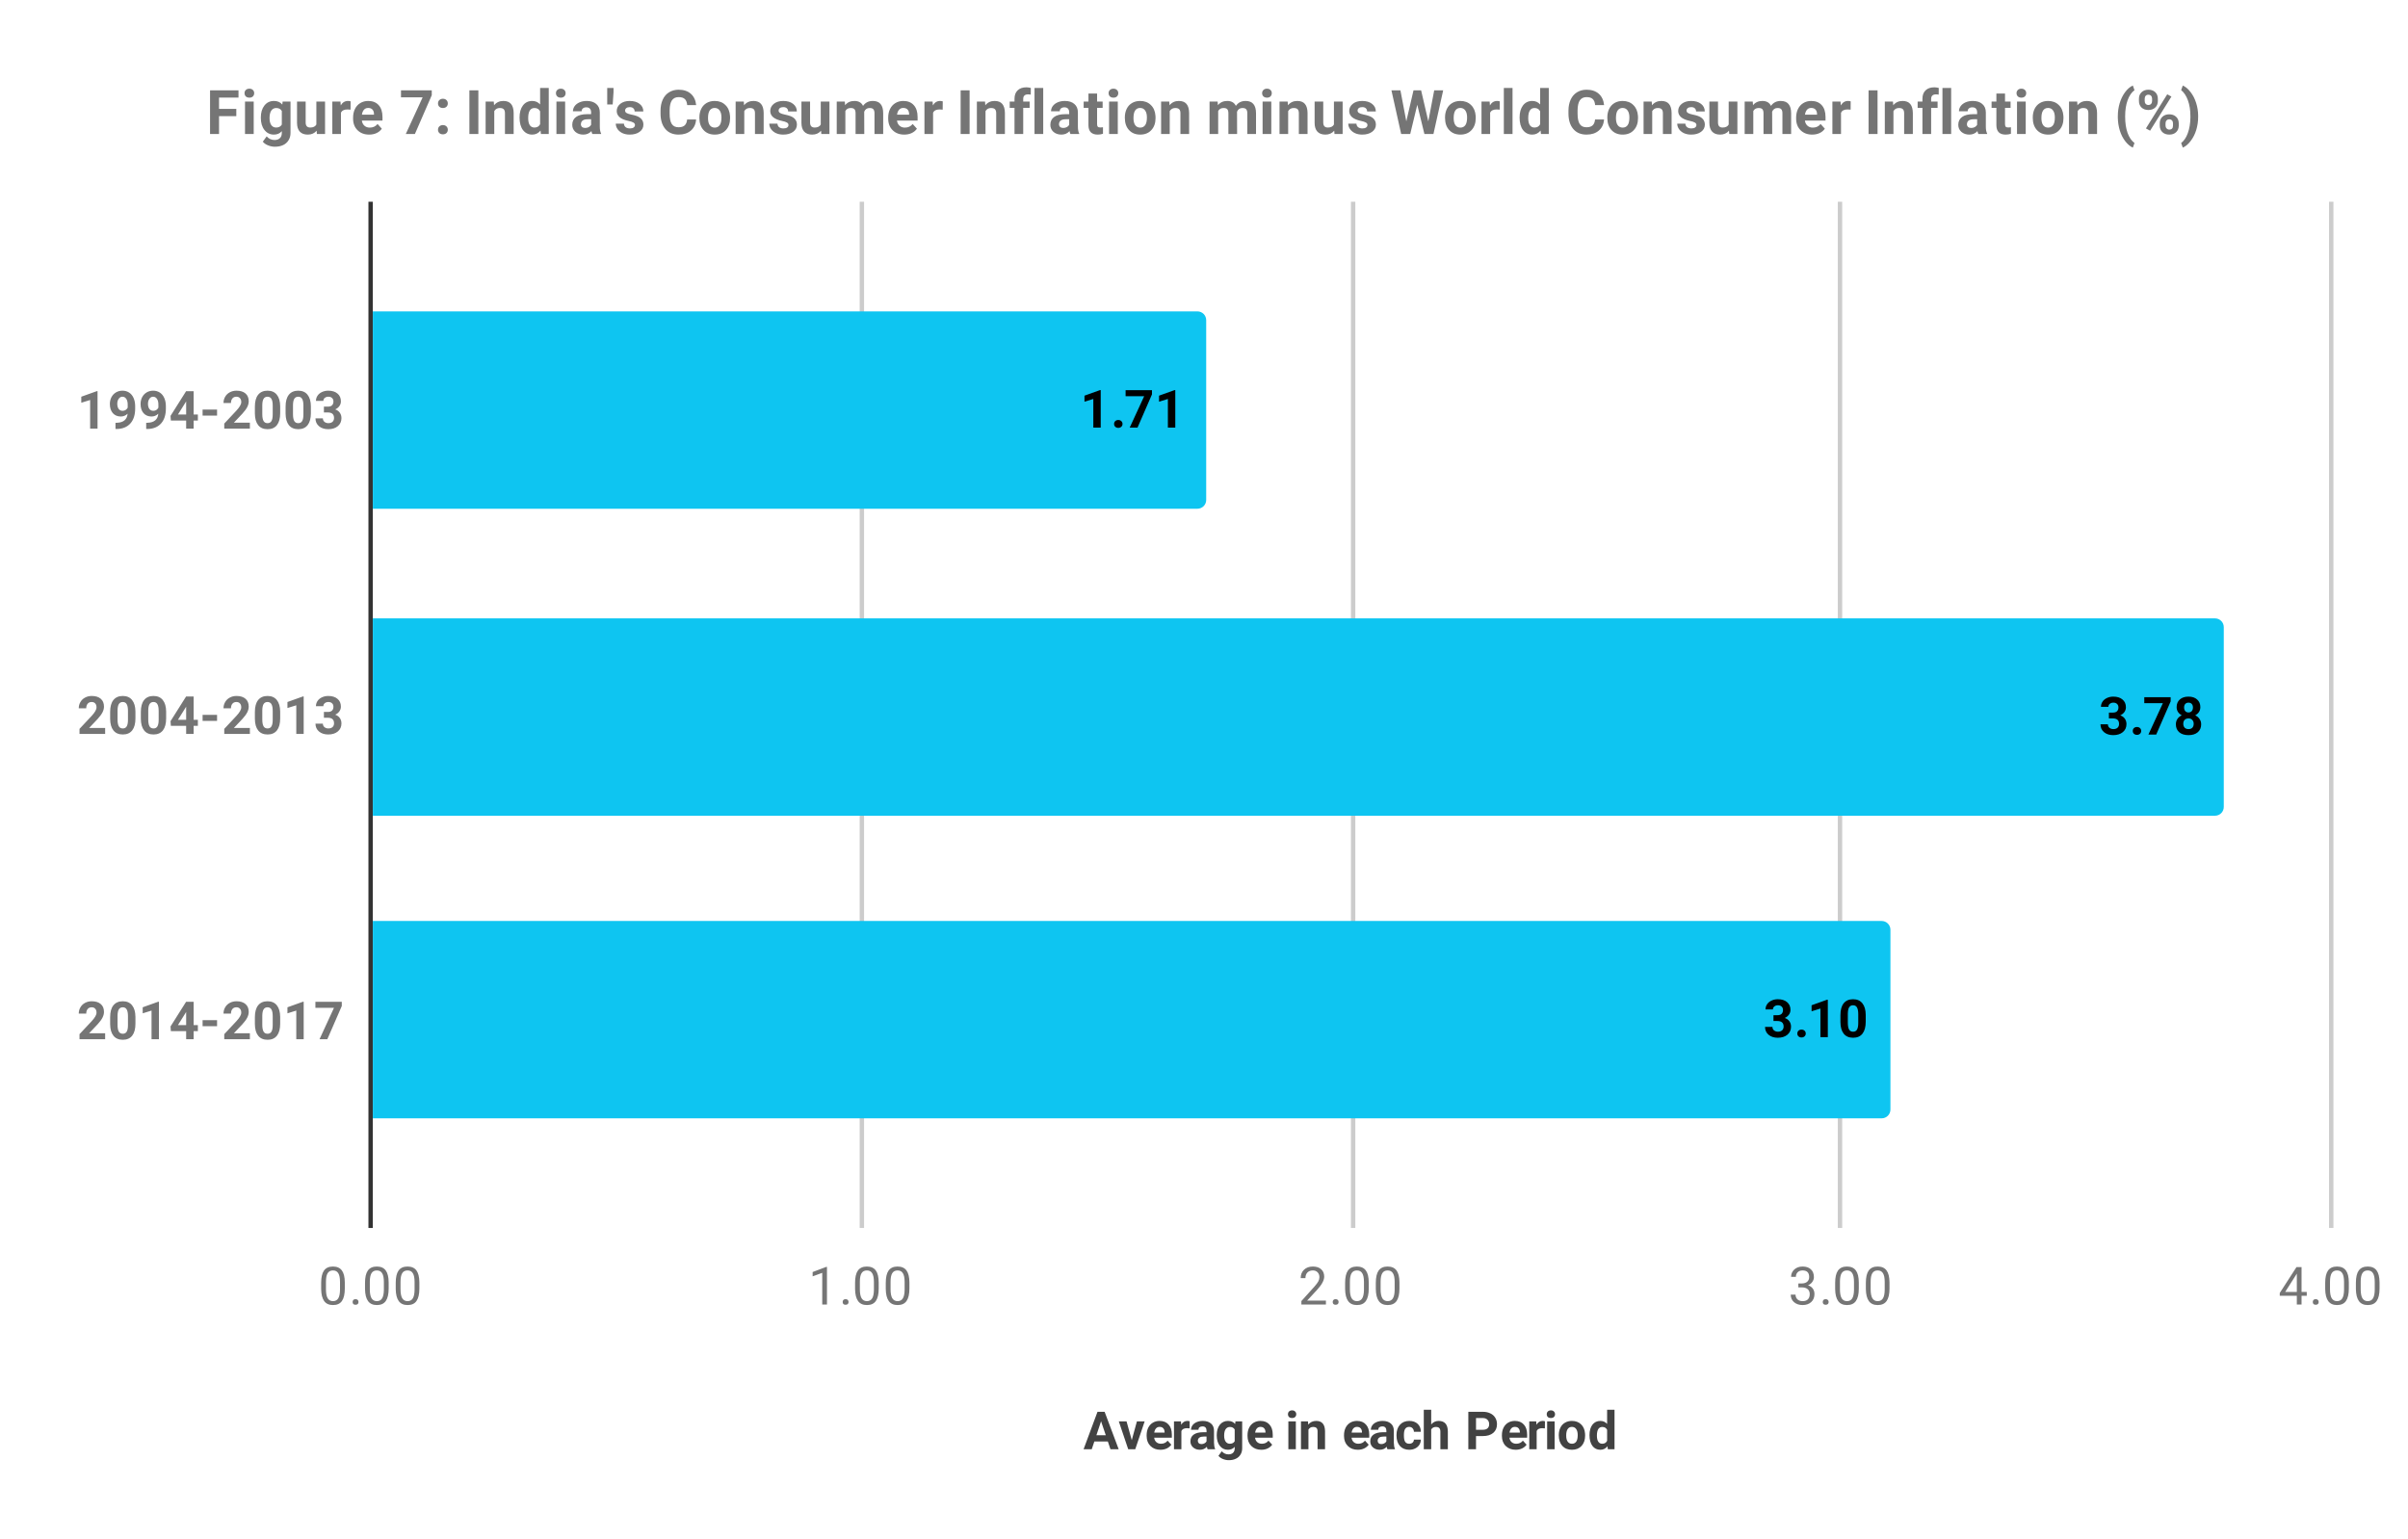 <svg version="1.1" viewBox="0.0 0.0 549.0 351.0" fill="none" stroke="none" stroke-linecap="square" stroke-miterlimit="10" width="549" height="351" xmlns:xlink="http://www.w3.org/1999/xlink" xmlns="http://www.w3.org/2000/svg"><path fill="#ffffff" d="M0 0L549.0 0L549.0 351.0L0 351.0L0 0Z" fill-rule="nonzero"/><path fill="#ffffff" d="M0 0L549.0 0L549.0 351.0L0 351.0L0 0Z" fill-rule="nonzero"/><path stroke="#333333" stroke-width="1.0" stroke-linecap="butt" d="M84.5 46.5L84.5 279.5" fill-rule="nonzero"/><path stroke="#cccccc" stroke-width="1.0" stroke-linecap="butt" d="M196.5 46.5L196.5 279.5" fill-rule="nonzero"/><path stroke="#cccccc" stroke-width="1.0" stroke-linecap="butt" d="M308.5 46.5L308.5 279.5" fill-rule="nonzero"/><path stroke="#cccccc" stroke-width="1.0" stroke-linecap="butt" d="M419.5 46.5L419.5 279.5" fill-rule="nonzero"/><path stroke="#cccccc" stroke-width="1.0" stroke-linecap="butt" d="M531.5 46.5L531.5 279.5" fill-rule="nonzero"/><clipPath id="id_0"><path d="M84.55 46.25L531.45 46.25L531.45 279.45L84.55 279.45L84.55 46.25Z" clip-rule="nonzero"/></clipPath><path stroke="#000000" stroke-width="0.0" stroke-linecap="butt" stroke-opacity="0.0" clip-path="url(#id_0)" d="M85.0 116.0L85.0 71.0L273.0 71.0C274.105 71.0 275.0 71.895 275.0 73.0L275.0 114.0C275.0 115.105 274.105 116.0 273.0 116.0Z" fill-rule="nonzero"/><path fill="#0ec5f1" clip-path="url(#id_0)" d="M85.0 116.0L85.0 71.0L273.0 71.0C274.105 71.0 275.0 71.895 275.0 73.0L275.0 114.0C275.0 115.105 274.105 116.0 273.0 116.0Z" fill-rule="nonzero"/><path stroke="#000000" stroke-width="0.0" stroke-linecap="butt" stroke-opacity="0.0" clip-path="url(#id_0)" d="M85.0 186.0L85.0 141.0L505.0 141.0C506.105 141.0 507.0 141.895 507.0 143.0L507.0 184.0C507.0 185.105 506.105 186.0 505.0 186.0Z" fill-rule="nonzero"/><path fill="#0ec5f1" clip-path="url(#id_0)" d="M85.0 186.0L85.0 141.0L505.0 141.0C506.105 141.0 507.0 141.895 507.0 143.0L507.0 184.0C507.0 185.105 506.105 186.0 505.0 186.0Z" fill-rule="nonzero"/><path stroke="#000000" stroke-width="0.0" stroke-linecap="butt" stroke-opacity="0.0" clip-path="url(#id_0)" d="M85.0 255.0L85.0 210.0L429.0 210.0C430.105 210.0 431.0 210.895 431.0 212.0L431.0 253.0C431.0 254.105 430.105 255.0 429.0 255.0Z" fill-rule="nonzero"/><path fill="#0ec5f1" clip-path="url(#id_0)" d="M85.0 255.0L85.0 210.0L429.0 210.0C430.105 210.0 431.0 210.895 431.0 212.0L431.0 253.0C431.0 254.105 430.105 255.0 429.0 255.0Z" fill-rule="nonzero"/><path stroke="#0ec5f1" stroke-width="3.0" stroke-linejoin="round" stroke-linecap="round" d="M250.954 97.5L249.266 97.5L249.266 90.969L247.251 91.594L247.251 90.219L250.782 88.953L250.954 88.953L250.954 97.5ZM254.001 96.672Q254.001 96.266 254.266 96.016Q254.548 95.766 254.954 95.766Q255.376 95.766 255.641 96.016Q255.923 96.266 255.923 96.672Q255.923 97.062 255.641 97.312Q255.376 97.562 254.954 97.562Q254.548 97.562 254.266 97.312Q254.001 97.062 254.001 96.672ZM262.641 89.922L259.344 97.5L257.563 97.5L260.86 90.344L256.626 90.344L256.626 88.969L262.641 88.969L262.641 89.922ZM267.954 97.5L266.266 97.5L266.266 90.969L264.251 91.594L264.251 90.219L267.782 88.953L267.954 88.953L267.954 97.5Z" fill-rule="nonzero"/><path fill="#000000" d="M250.954 97.5L249.266 97.5L249.266 90.969L247.251 91.594L247.251 90.219L250.782 88.953L250.954 88.953L250.954 97.5ZM254.001 96.672Q254.001 96.266 254.266 96.016Q254.548 95.766 254.954 95.766Q255.376 95.766 255.641 96.016Q255.923 96.266 255.923 96.672Q255.923 97.062 255.641 97.312Q255.376 97.562 254.954 97.562Q254.548 97.562 254.266 97.312Q254.001 97.062 254.001 96.672ZM262.641 89.922L259.344 97.5L257.563 97.5L260.86 90.344L256.626 90.344L256.626 88.969L262.641 88.969L262.641 89.922ZM267.954 97.5L266.266 97.5L266.266 90.969L264.251 91.594L264.251 90.219L267.782 88.953L267.954 88.953L267.954 97.5Z" fill-rule="nonzero"/><path stroke="#0ec5f1" stroke-width="3.0" stroke-linejoin="round" stroke-linecap="round" d="M480.812 162.484L481.719 162.484Q482.359 162.484 482.672 162.172Q482.984 161.844 482.984 161.312Q482.984 160.797 482.672 160.516Q482.375 160.219 481.828 160.219Q481.344 160.219 481.015 160.484Q480.687 160.75 480.687 161.172L479 161.172Q479 160.516 479.359 159.984Q479.719 159.453 480.359 159.156Q481.015 158.844 481.797 158.844Q483.14 158.844 483.906 159.5Q484.687 160.141 484.687 161.281Q484.687 161.875 484.328 162.375Q483.969 162.859 483.39 163.109Q484.109 163.375 484.453 163.891Q484.812 164.406 484.812 165.109Q484.812 166.25 483.984 166.938Q483.156 167.625 481.797 167.625Q480.515 167.625 479.703 166.953Q478.89 166.266 478.89 165.156L480.578 165.156Q480.578 165.641 480.937 165.953Q481.312 166.25 481.828 166.25Q482.437 166.25 482.781 165.938Q483.125 165.609 483.125 165.078Q483.125 163.812 481.719 163.812L480.812 163.812L480.812 162.484ZM486.25 166.672Q486.25 166.266 486.515 166.016Q486.797 165.766 487.203 165.766Q487.625 165.766 487.89 166.016Q488.172 166.266 488.172 166.672Q488.172 167.062 487.89 167.312Q487.625 167.562 487.203 167.562Q486.797 167.562 486.515 167.312Q486.25 167.062 486.25 166.672ZM494.89 159.922L491.594 167.5L489.812 167.5L493.109 160.344L488.875 160.344L488.875 158.969L494.89 158.969L494.89 159.922ZM501.656 161.234Q501.656 161.859 501.344 162.344Q501.031 162.812 500.484 163.109Q501.109 163.406 501.469 163.938Q501.844 164.453 501.844 165.156Q501.844 166.297 501.062 166.969Q500.297 167.625 498.953 167.625Q497.625 167.625 496.844 166.969Q496.078 166.297 496.078 165.156Q496.078 164.453 496.437 163.922Q496.797 163.391 497.422 163.109Q496.875 162.812 496.562 162.344Q496.25 161.859 496.25 161.234Q496.25 160.141 496.969 159.5Q497.703 158.844 498.953 158.844Q500.203 158.844 500.922 159.5Q501.656 160.141 501.656 161.234ZM500.14 165.031Q500.14 164.484 499.812 164.156Q499.5 163.812 498.953 163.812Q498.406 163.812 498.078 164.141Q497.765 164.469 497.765 165.031Q497.765 165.578 498.078 165.922Q498.406 166.25 498.969 166.25Q499.515 166.25 499.828 165.938Q500.14 165.609 500.14 165.031ZM499.969 161.312Q499.969 160.812 499.703 160.516Q499.437 160.219 498.953 160.219Q498.484 160.219 498.219 160.516Q497.953 160.797 497.953 161.312Q497.953 161.828 498.219 162.141Q498.484 162.453 498.953 162.453Q499.437 162.453 499.703 162.141Q499.969 161.828 499.969 161.312Z" fill-rule="nonzero"/><path fill="#000000" d="M480.812 162.484L481.719 162.484Q482.359 162.484 482.672 162.172Q482.984 161.844 482.984 161.312Q482.984 160.797 482.672 160.516Q482.375 160.219 481.828 160.219Q481.344 160.219 481.015 160.484Q480.687 160.75 480.687 161.172L479 161.172Q479 160.516 479.359 159.984Q479.719 159.453 480.359 159.156Q481.015 158.844 481.797 158.844Q483.14 158.844 483.906 159.5Q484.687 160.141 484.687 161.281Q484.687 161.875 484.328 162.375Q483.969 162.859 483.39 163.109Q484.109 163.375 484.453 163.891Q484.812 164.406 484.812 165.109Q484.812 166.25 483.984 166.938Q483.156 167.625 481.797 167.625Q480.515 167.625 479.703 166.953Q478.89 166.266 478.89 165.156L480.578 165.156Q480.578 165.641 480.937 165.953Q481.312 166.25 481.828 166.25Q482.437 166.25 482.781 165.938Q483.125 165.609 483.125 165.078Q483.125 163.812 481.719 163.812L480.812 163.812L480.812 162.484ZM486.25 166.672Q486.25 166.266 486.515 166.016Q486.797 165.766 487.203 165.766Q487.625 165.766 487.89 166.016Q488.172 166.266 488.172 166.672Q488.172 167.062 487.89 167.312Q487.625 167.562 487.203 167.562Q486.797 167.562 486.515 167.312Q486.25 167.062 486.25 166.672ZM494.89 159.922L491.594 167.5L489.812 167.5L493.109 160.344L488.875 160.344L488.875 158.969L494.89 158.969L494.89 159.922ZM501.656 161.234Q501.656 161.859 501.344 162.344Q501.031 162.812 500.484 163.109Q501.109 163.406 501.469 163.938Q501.844 164.453 501.844 165.156Q501.844 166.297 501.062 166.969Q500.297 167.625 498.953 167.625Q497.625 167.625 496.844 166.969Q496.078 166.297 496.078 165.156Q496.078 164.453 496.437 163.922Q496.797 163.391 497.422 163.109Q496.875 162.812 496.562 162.344Q496.25 161.859 496.25 161.234Q496.25 160.141 496.969 159.5Q497.703 158.844 498.953 158.844Q500.203 158.844 500.922 159.5Q501.656 160.141 501.656 161.234ZM500.14 165.031Q500.14 164.484 499.812 164.156Q499.5 163.812 498.953 163.812Q498.406 163.812 498.078 164.141Q497.765 164.469 497.765 165.031Q497.765 165.578 498.078 165.922Q498.406 166.25 498.969 166.25Q499.515 166.25 499.828 165.938Q500.14 165.609 500.14 165.031ZM499.969 161.312Q499.969 160.812 499.703 160.516Q499.437 160.219 498.953 160.219Q498.484 160.219 498.219 160.516Q497.953 160.797 497.953 161.312Q497.953 161.828 498.219 162.141Q498.484 162.453 498.953 162.453Q499.437 162.453 499.703 162.141Q499.969 161.828 499.969 161.312Z" fill-rule="nonzero"/><path stroke="#0ec5f1" stroke-width="3.0" stroke-linejoin="round" stroke-linecap="round" d="M404.334 231.484L405.24 231.484Q405.881 231.484 406.193 231.172Q406.506 230.844 406.506 230.312Q406.506 229.797 406.193 229.516Q405.897 229.219 405.35 229.219Q404.865 229.219 404.537 229.484Q404.209 229.75 404.209 230.172L402.522 230.172Q402.522 229.516 402.881 228.984Q403.24 228.453 403.881 228.156Q404.537 227.844 405.318 227.844Q406.662 227.844 407.428 228.5Q408.209 229.141 408.209 230.281Q408.209 230.875 407.85 231.375Q407.49 231.859 406.912 232.109Q407.631 232.375 407.975 232.891Q408.334 233.406 408.334 234.109Q408.334 235.25 407.506 235.938Q406.678 236.625 405.318 236.625Q404.037 236.625 403.225 235.953Q402.412 235.266 402.412 234.156L404.1 234.156Q404.1 234.641 404.459 234.953Q404.834 235.25 405.35 235.25Q405.959 235.25 406.303 234.938Q406.647 234.609 406.647 234.078Q406.647 232.812 405.24 232.812L404.334 232.812L404.334 231.484ZM409.772 235.672Q409.772 235.266 410.037 235.016Q410.318 234.766 410.725 234.766Q411.147 234.766 411.412 235.016Q411.693 235.266 411.693 235.672Q411.693 236.062 411.412 236.312Q411.147 236.562 410.725 236.562Q410.318 236.562 410.037 236.312Q409.772 236.062 409.772 235.672ZM416.725 236.5L415.037 236.5L415.037 229.969L413.022 230.594L413.022 229.219L416.553 227.953L416.725 227.953L416.725 236.5ZM425.365 232.969Q425.365 234.734 424.631 235.688Q423.897 236.625 422.49 236.625Q421.084 236.625 420.35 235.703Q419.615 234.781 419.6 233.062L419.6 231.484Q419.6 229.703 420.334 228.781Q421.084 227.844 422.475 227.844Q423.865 227.844 424.6 228.766Q425.35 229.688 425.365 231.406L425.365 232.969ZM423.662 231.25Q423.662 230.188 423.365 229.703Q423.084 229.219 422.475 229.219Q421.881 229.219 421.584 229.688Q421.303 230.141 421.287 231.125L421.287 233.188Q421.287 234.234 421.568 234.75Q421.85 235.25 422.49 235.25Q423.1 235.25 423.381 234.766Q423.662 234.281 423.662 233.281L423.662 231.25Z" fill-rule="nonzero"/><path fill="#000000" d="M404.334 231.484L405.24 231.484Q405.881 231.484 406.193 231.172Q406.506 230.844 406.506 230.312Q406.506 229.797 406.193 229.516Q405.897 229.219 405.35 229.219Q404.865 229.219 404.537 229.484Q404.209 229.75 404.209 230.172L402.522 230.172Q402.522 229.516 402.881 228.984Q403.24 228.453 403.881 228.156Q404.537 227.844 405.318 227.844Q406.662 227.844 407.428 228.5Q408.209 229.141 408.209 230.281Q408.209 230.875 407.85 231.375Q407.49 231.859 406.912 232.109Q407.631 232.375 407.975 232.891Q408.334 233.406 408.334 234.109Q408.334 235.25 407.506 235.938Q406.678 236.625 405.318 236.625Q404.037 236.625 403.225 235.953Q402.412 235.266 402.412 234.156L404.1 234.156Q404.1 234.641 404.459 234.953Q404.834 235.25 405.35 235.25Q405.959 235.25 406.303 234.938Q406.647 234.609 406.647 234.078Q406.647 232.812 405.24 232.812L404.334 232.812L404.334 231.484ZM409.772 235.672Q409.772 235.266 410.037 235.016Q410.318 234.766 410.725 234.766Q411.147 234.766 411.412 235.016Q411.693 235.266 411.693 235.672Q411.693 236.062 411.412 236.312Q411.147 236.562 410.725 236.562Q410.318 236.562 410.037 236.312Q409.772 236.062 409.772 235.672ZM416.725 236.5L415.037 236.5L415.037 229.969L413.022 230.594L413.022 229.219L416.553 227.953L416.725 227.953L416.725 236.5ZM425.365 232.969Q425.365 234.734 424.631 235.688Q423.897 236.625 422.49 236.625Q421.084 236.625 420.35 235.703Q419.615 234.781 419.6 233.062L419.6 231.484Q419.6 229.703 420.334 228.781Q421.084 227.844 422.475 227.844Q423.865 227.844 424.6 228.766Q425.35 229.688 425.365 231.406L425.365 232.969ZM423.662 231.25Q423.662 230.188 423.365 229.703Q423.084 229.219 422.475 229.219Q421.881 229.219 421.584 229.688Q421.303 230.141 421.287 231.125L421.287 233.188Q421.287 234.234 421.568 234.75Q421.85 235.25 422.49 235.25Q423.1 235.25 423.381 234.766Q423.662 234.281 423.662 233.281L423.662 231.25Z" fill-rule="nonzero"/><path fill="#424242" d="M252.578 328.684L249.5 328.684L248.906 330.45L247.047 330.45L250.219 321.919L251.844 321.919L255.047 330.45L253.172 330.45L252.578 328.684ZM249.969 327.262L252.109 327.262L251.031 324.075L249.969 327.262ZM258.031 328.387L259.203 324.106L260.969 324.106L258.828 330.45L257.219 330.45L255.078 324.106L256.844 324.106L258.031 328.387ZM264.562 330.575Q263.172 330.575 262.297 329.716Q261.422 328.856 261.422 327.434L261.422 327.262Q261.422 326.309 261.781 325.559Q262.156 324.809 262.828 324.403Q263.516 323.997 264.375 323.997Q265.688 323.997 266.422 324.825Q267.172 325.637 267.172 327.137L267.172 327.825L263.141 327.825Q263.219 328.45 263.625 328.825Q264.047 329.2 264.688 329.2Q265.656 329.2 266.203 328.497L267.047 329.419Q266.656 329.966 266.0 330.278Q265.359 330.575 264.562 330.575ZM264.375 325.356Q263.875 325.356 263.562 325.7Q263.25 326.044 263.156 326.669L265.516 326.669L265.516 326.544Q265.5 325.981 265.203 325.669Q264.922 325.356 264.375 325.356ZM271.219 325.7Q270.875 325.653 270.609 325.653Q269.641 325.653 269.344 326.294L269.344 330.45L267.656 330.45L267.656 324.106L269.25 324.106L269.297 324.872Q269.812 323.997 270.703 323.997Q270.984 323.997 271.234 324.075L271.219 325.7ZM275.328 330.45Q275.203 330.216 275.156 329.887Q274.547 330.575 273.562 330.575Q272.625 330.575 272.016 330.028Q271.406 329.481 271.406 328.669Q271.406 327.653 272.141 327.122Q272.891 326.575 274.312 326.575L275.078 326.575L275.078 326.216Q275.078 325.778 274.859 325.512Q274.641 325.247 274.141 325.247Q273.719 325.247 273.469 325.45Q273.234 325.653 273.234 326.012L271.547 326.012Q271.547 325.466 271.875 324.997Q272.219 324.528 272.844 324.262Q273.469 323.997 274.234 323.997Q275.406 323.997 276.094 324.591Q276.781 325.169 276.781 326.231L276.781 328.981Q276.797 329.887 277.031 330.356L277.031 330.45L275.328 330.45ZM273.922 329.278Q274.297 329.278 274.609 329.106Q274.938 328.934 275.078 328.653L275.078 327.559L274.453 327.559Q273.188 327.559 273.094 328.45L273.094 328.544Q273.094 328.856 273.312 329.075Q273.531 329.278 273.922 329.278ZM277.406 327.231Q277.406 325.778 278.094 324.887Q278.797 323.997 279.969 323.997Q281.016 323.997 281.594 324.7L281.672 324.106L283.203 324.106L283.203 330.231Q283.203 331.075 282.812 331.684Q282.438 332.309 281.75 332.622Q281.078 332.95 280.156 332.95Q279.453 332.95 278.781 332.669Q278.125 332.387 277.797 331.95L278.547 330.919Q279.172 331.622 280.078 331.622Q280.75 331.622 281.125 331.262Q281.5 330.903 281.5 330.247L281.5 329.903Q280.922 330.575 279.953 330.575Q278.812 330.575 278.109 329.684Q277.406 328.778 277.406 327.309L277.406 327.231ZM279.094 327.356Q279.094 328.216 279.438 328.716Q279.797 329.2 280.391 329.2Q281.172 329.2 281.5 328.622L281.5 325.95Q281.156 325.372 280.406 325.372Q279.797 325.372 279.438 325.872Q279.094 326.372 279.094 327.356ZM287.562 330.575Q286.172 330.575 285.297 329.716Q284.422 328.856 284.422 327.434L284.422 327.262Q284.422 326.309 284.781 325.559Q285.156 324.809 285.828 324.403Q286.516 323.997 287.375 323.997Q288.688 323.997 289.422 324.825Q290.172 325.637 290.172 327.137L290.172 327.825L286.141 327.825Q286.219 328.45 286.625 328.825Q287.047 329.2 287.688 329.2Q288.656 329.2 289.203 328.497L290.047 329.419Q289.656 329.966 289.0 330.278Q288.359 330.575 287.562 330.575ZM287.375 325.356Q286.875 325.356 286.562 325.7Q286.25 326.044 286.156 326.669L288.516 326.669L288.516 326.544Q288.5 325.981 288.203 325.669Q287.922 325.356 287.375 325.356ZM295.438 330.45L293.734 330.45L293.734 324.106L295.438 324.106L295.438 330.45ZM293.641 322.466Q293.641 322.091 293.891 321.841Q294.156 321.591 294.594 321.591Q295.016 321.591 295.266 321.841Q295.531 322.091 295.531 322.466Q295.531 322.856 295.266 323.106Q295.016 323.341 294.578 323.341Q294.156 323.341 293.891 323.106Q293.641 322.856 293.641 322.466ZM298.203 324.106L298.266 324.841Q298.938 323.997 300.078 323.997Q301.094 323.997 301.578 324.591Q302.078 325.169 302.094 326.356L302.094 330.45L300.391 330.45L300.391 326.387Q300.391 325.856 300.156 325.622Q299.922 325.372 299.375 325.372Q298.672 325.372 298.312 325.981L298.312 330.45L296.609 330.45L296.609 324.106L298.203 324.106ZM309.562 330.575Q308.172 330.575 307.297 329.716Q306.422 328.856 306.422 327.434L306.422 327.262Q306.422 326.309 306.781 325.559Q307.156 324.809 307.828 324.403Q308.516 323.997 309.375 323.997Q310.688 323.997 311.422 324.825Q312.172 325.637 312.172 327.137L312.172 327.825L308.141 327.825Q308.219 328.45 308.625 328.825Q309.047 329.2 309.688 329.2Q310.656 329.2 311.203 328.497L312.047 329.419Q311.656 329.966 311.0 330.278Q310.359 330.575 309.562 330.575ZM309.375 325.356Q308.875 325.356 308.562 325.7Q308.25 326.044 308.156 326.669L310.516 326.669L310.516 326.544Q310.5 325.981 310.203 325.669Q309.922 325.356 309.375 325.356ZM316.328 330.45Q316.203 330.216 316.156 329.887Q315.547 330.575 314.562 330.575Q313.625 330.575 313.016 330.028Q312.406 329.481 312.406 328.669Q312.406 327.653 313.141 327.122Q313.891 326.575 315.312 326.575L316.078 326.575L316.078 326.216Q316.078 325.778 315.859 325.512Q315.641 325.247 315.141 325.247Q314.719 325.247 314.469 325.45Q314.234 325.653 314.234 326.012L312.547 326.012Q312.547 325.466 312.875 324.997Q313.219 324.528 313.844 324.262Q314.469 323.997 315.234 323.997Q316.406 323.997 317.094 324.591Q317.781 325.169 317.781 326.231L317.781 328.981Q317.797 329.887 318.031 330.356L318.031 330.45L316.328 330.45ZM314.922 329.278Q315.297 329.278 315.609 329.106Q315.938 328.934 316.078 328.653L316.078 327.559L315.453 327.559Q314.188 327.559 314.094 328.45L314.094 328.544Q314.094 328.856 314.312 329.075Q314.531 329.278 314.922 329.278ZM321.281 329.2Q321.75 329.2 322.047 328.95Q322.344 328.684 322.359 328.262L323.938 328.262Q323.938 328.903 323.594 329.45Q323.25 329.981 322.641 330.278Q322.047 330.575 321.312 330.575Q319.953 330.575 319.172 329.716Q318.391 328.841 318.391 327.309L318.391 327.2Q318.391 325.731 319.172 324.872Q319.953 323.997 321.312 323.997Q322.5 323.997 323.219 324.669Q323.938 325.341 323.938 326.466L322.359 326.466Q322.344 325.981 322.047 325.669Q321.75 325.356 321.281 325.356Q320.688 325.356 320.375 325.794Q320.078 326.231 320.078 327.184L320.078 327.372Q320.078 328.341 320.375 328.778Q320.672 329.2 321.281 329.2ZM326.297 324.794Q326.984 323.997 328.0 323.997Q330.062 323.997 330.094 326.387L330.094 330.45L328.391 330.45L328.391 326.434Q328.391 325.887 328.156 325.637Q327.922 325.372 327.375 325.372Q326.641 325.372 326.297 325.95L326.297 330.45L324.609 330.45L324.609 321.45L326.297 321.45L326.297 324.794ZM336.516 327.45L336.516 330.45L334.766 330.45L334.766 321.919L338.094 321.919Q339.047 321.919 339.781 322.278Q340.516 322.622 340.906 323.278Q341.297 323.919 341.297 324.747Q341.297 325.997 340.438 326.731Q339.578 327.45 338.062 327.45L336.516 327.45ZM336.516 326.012L338.094 326.012Q338.781 326.012 339.141 325.684Q339.516 325.356 339.516 324.747Q339.516 324.122 339.141 323.747Q338.781 323.356 338.125 323.341L336.516 323.341L336.516 326.012ZM345.562 330.575Q344.172 330.575 343.297 329.716Q342.422 328.856 342.422 327.434L342.422 327.262Q342.422 326.309 342.781 325.559Q343.156 324.809 343.828 324.403Q344.516 323.997 345.375 323.997Q346.688 323.997 347.422 324.825Q348.172 325.637 348.172 327.137L348.172 327.825L344.141 327.825Q344.219 328.45 344.625 328.825Q345.047 329.2 345.688 329.2Q346.656 329.2 347.203 328.497L348.047 329.419Q347.656 329.966 347.0 330.278Q346.359 330.575 345.562 330.575ZM345.375 325.356Q344.875 325.356 344.562 325.7Q344.25 326.044 344.156 326.669L346.516 326.669L346.516 326.544Q346.5 325.981 346.203 325.669Q345.922 325.356 345.375 325.356ZM352.219 325.7Q351.875 325.653 351.609 325.653Q350.641 325.653 350.344 326.294L350.344 330.45L348.656 330.45L348.656 324.106L350.25 324.106L350.297 324.872Q350.812 323.997 351.703 323.997Q351.984 323.997 352.234 324.075L352.219 325.7ZM354.438 330.45L352.734 330.45L352.734 324.106L354.438 324.106L354.438 330.45ZM352.641 322.466Q352.641 322.091 352.891 321.841Q353.156 321.591 353.594 321.591Q354.016 321.591 354.266 321.841Q354.531 322.091 354.531 322.466Q354.531 322.856 354.266 323.106Q354.016 323.341 353.578 323.341Q353.156 323.341 352.891 323.106Q352.641 322.856 352.641 322.466ZM355.391 327.216Q355.391 326.278 355.75 325.544Q356.109 324.794 356.797 324.403Q357.484 323.997 358.375 323.997Q359.672 323.997 360.469 324.778Q361.281 325.559 361.375 326.903L361.391 327.341Q361.391 328.809 360.578 329.7Q359.766 330.575 358.391 330.575Q357.016 330.575 356.203 329.7Q355.391 328.809 355.391 327.294L355.391 327.216ZM357.078 327.341Q357.078 328.247 357.422 328.731Q357.766 329.2 358.391 329.2Q359.016 329.2 359.359 328.731Q359.703 328.262 359.703 327.216Q359.703 326.341 359.359 325.856Q359.016 325.356 358.375 325.356Q357.766 325.356 357.422 325.841Q357.078 326.325 357.078 327.341ZM362.391 327.231Q362.391 325.747 363.047 324.872Q363.719 323.997 364.875 323.997Q365.797 323.997 366.406 324.684L366.406 321.45L368.094 321.45L368.094 330.45L366.578 330.45L366.484 329.778Q365.859 330.575 364.859 330.575Q363.734 330.575 363.062 329.7Q362.391 328.809 362.391 327.231ZM364.078 327.356Q364.078 328.247 364.391 328.731Q364.703 329.2 365.297 329.2Q366.078 329.2 366.406 328.528L366.406 326.028Q366.078 325.372 365.312 325.372Q364.078 325.372 364.078 327.356Z" fill-rule="nonzero"/><path fill="#757575" d="M22.238 97.738L20.55 97.738L20.55 91.207L18.534 91.832L18.534 90.457L22.066 89.191L22.238 89.191L22.238 97.738ZM29.097 94.332Q28.425 94.972 27.55 94.972Q26.409 94.972 25.722 94.207Q25.05 93.426 25.05 92.113Q25.05 91.269 25.409 90.566Q25.784 89.863 26.441 89.472Q27.097 89.082 27.925 89.082Q28.769 89.082 29.425 89.504Q30.081 89.926 30.441 90.722Q30.8 91.519 30.816 92.535L30.816 93.16Q30.816 95.301 29.753 96.519Q28.691 97.738 26.738 97.816L26.331 97.816L26.331 96.41L26.706 96.394Q28.909 96.301 29.097 94.332ZM27.956 93.676Q28.378 93.676 28.659 93.472Q28.956 93.254 29.113 92.957L29.113 92.269Q29.113 91.41 28.784 90.941Q28.456 90.457 27.909 90.457Q27.394 90.457 27.066 90.926Q26.738 91.379 26.738 92.082Q26.738 92.785 27.05 93.238Q27.378 93.676 27.956 93.676ZM36.097 94.332Q35.425 94.972 34.55 94.972Q33.409 94.972 32.722 94.207Q32.05 93.426 32.05 92.113Q32.05 91.269 32.409 90.566Q32.784 89.863 33.441 89.472Q34.097 89.082 34.925 89.082Q35.769 89.082 36.425 89.504Q37.081 89.926 37.441 90.722Q37.8 91.519 37.816 92.535L37.816 93.16Q37.816 95.301 36.753 96.519Q35.691 97.738 33.737 97.816L33.331 97.816L33.331 96.41L33.706 96.394Q35.909 96.301 36.097 94.332ZM34.956 93.676Q35.378 93.676 35.659 93.472Q35.956 93.254 36.112 92.957L36.112 92.269Q36.112 91.41 35.784 90.941Q35.456 90.457 34.909 90.457Q34.394 90.457 34.066 90.926Q33.737 91.379 33.737 92.082Q33.737 92.785 34.05 93.238Q34.378 93.676 34.956 93.676ZM44.144 94.519L45.112 94.519L45.112 95.894L44.144 95.894L44.144 97.738L42.441 97.738L42.441 95.894L38.956 95.894L38.878 94.832L42.425 89.207L44.144 89.207L44.144 94.519ZM40.566 94.519L42.441 94.519L42.441 91.519L42.331 91.707L40.566 94.519ZM49.487 94.769L46.191 94.769L46.191 93.394L49.487 93.394L49.487 94.769ZM56.972 97.738L51.128 97.738L51.128 96.582L53.894 93.629Q54.456 93.019 54.722 92.551Q55.003 92.082 55.003 91.676Q55.003 91.097 54.706 90.785Q54.425 90.457 53.894 90.457Q53.316 90.457 52.987 90.847Q52.659 91.238 52.659 91.894L50.956 91.894Q50.956 91.113 51.331 90.472Q51.706 89.816 52.378 89.457Q53.066 89.082 53.925 89.082Q55.237 89.082 55.972 89.722Q56.706 90.347 56.706 91.504Q56.706 92.144 56.378 92.801Q56.05 93.457 55.253 94.332L53.316 96.379L56.972 96.379L56.972 97.738ZM63.878 94.207Q63.878 95.972 63.144 96.926Q62.409 97.863 61.003 97.863Q59.597 97.863 58.862 96.941Q58.128 96.019 58.112 94.301L58.112 92.722Q58.112 90.941 58.847 90.019Q59.597 89.082 60.987 89.082Q62.378 89.082 63.112 90.004Q63.862 90.926 63.878 92.644L63.878 94.207ZM62.175 92.488Q62.175 91.426 61.878 90.941Q61.597 90.457 60.987 90.457Q60.394 90.457 60.097 90.926Q59.816 91.379 59.8 92.363L59.8 94.426Q59.8 95.472 60.081 95.988Q60.362 96.488 61.003 96.488Q61.612 96.488 61.894 96.004Q62.175 95.519 62.175 94.519L62.175 92.488ZM70.878 94.207Q70.878 95.972 70.144 96.926Q69.409 97.863 68.003 97.863Q66.597 97.863 65.862 96.941Q65.128 96.019 65.112 94.301L65.112 92.722Q65.112 90.941 65.847 90.019Q66.597 89.082 67.987 89.082Q69.378 89.082 70.112 90.004Q70.862 90.926 70.878 92.644L70.878 94.207ZM69.175 92.488Q69.175 91.426 68.878 90.941Q68.597 90.457 67.987 90.457Q67.394 90.457 67.097 90.926Q66.816 91.379 66.8 92.363L66.8 94.426Q66.8 95.472 67.081 95.988Q67.362 96.488 68.003 96.488Q68.612 96.488 68.894 96.004Q69.175 95.519 69.175 94.519L69.175 92.488ZM73.847 92.722L74.753 92.722Q75.394 92.722 75.706 92.41Q76.019 92.082 76.019 91.551Q76.019 91.035 75.706 90.754Q75.409 90.457 74.862 90.457Q74.378 90.457 74.05 90.722Q73.722 90.988 73.722 91.41L72.034 91.41Q72.034 90.754 72.394 90.222Q72.753 89.691 73.394 89.394Q74.05 89.082 74.831 89.082Q76.175 89.082 76.941 89.738Q77.722 90.379 77.722 91.519Q77.722 92.113 77.362 92.613Q77.003 93.097 76.425 93.347Q77.144 93.613 77.487 94.129Q77.847 94.644 77.847 95.347Q77.847 96.488 77.019 97.176Q76.191 97.863 74.831 97.863Q73.55 97.863 72.737 97.191Q71.925 96.504 71.925 95.394L73.612 95.394Q73.612 95.879 73.972 96.191Q74.347 96.488 74.862 96.488Q75.472 96.488 75.816 96.176Q76.159 95.847 76.159 95.316Q76.159 94.051 74.753 94.051L73.847 94.051L73.847 92.722Z" fill-rule="nonzero"/><path fill="#757575" d="M23.972 167.35L18.128 167.35L18.128 166.194L20.894 163.241Q21.456 162.631 21.722 162.162Q22.003 161.694 22.003 161.287Q22.003 160.709 21.706 160.397Q21.425 160.069 20.894 160.069Q20.316 160.069 19.988 160.459Q19.659 160.85 19.659 161.506L17.956 161.506Q17.956 160.725 18.331 160.084Q18.706 159.428 19.378 159.069Q20.066 158.694 20.925 158.694Q22.238 158.694 22.972 159.334Q23.706 159.959 23.706 161.116Q23.706 161.756 23.378 162.412Q23.05 163.069 22.253 163.944L20.316 165.991L23.972 165.991L23.972 167.35ZM30.878 163.819Q30.878 165.584 30.144 166.537Q29.409 167.475 28.003 167.475Q26.597 167.475 25.863 166.553Q25.128 165.631 25.113 163.912L25.113 162.334Q25.113 160.553 25.847 159.631Q26.597 158.694 27.988 158.694Q29.378 158.694 30.113 159.616Q30.863 160.537 30.878 162.256L30.878 163.819ZM29.175 162.1Q29.175 161.037 28.878 160.553Q28.597 160.069 27.988 160.069Q27.394 160.069 27.097 160.537Q26.816 160.991 26.8 161.975L26.8 164.037Q26.8 165.084 27.081 165.6Q27.363 166.1 28.003 166.1Q28.613 166.1 28.894 165.616Q29.175 165.131 29.175 164.131L29.175 162.1ZM37.878 163.819Q37.878 165.584 37.144 166.537Q36.409 167.475 35.003 167.475Q33.597 167.475 32.862 166.553Q32.128 165.631 32.112 163.912L32.112 162.334Q32.112 160.553 32.847 159.631Q33.597 158.694 34.987 158.694Q36.378 158.694 37.112 159.616Q37.862 160.537 37.878 162.256L37.878 163.819ZM36.175 162.1Q36.175 161.037 35.878 160.553Q35.597 160.069 34.987 160.069Q34.394 160.069 34.097 160.537Q33.816 160.991 33.8 161.975L33.8 164.037Q33.8 165.084 34.081 165.6Q34.362 166.1 35.003 166.1Q35.612 166.1 35.894 165.616Q36.175 165.131 36.175 164.131L36.175 162.1ZM44.144 164.131L45.112 164.131L45.112 165.506L44.144 165.506L44.144 167.35L42.441 167.35L42.441 165.506L38.956 165.506L38.878 164.444L42.425 158.819L44.144 158.819L44.144 164.131ZM40.566 164.131L42.441 164.131L42.441 161.131L42.331 161.319L40.566 164.131ZM49.487 164.381L46.191 164.381L46.191 163.006L49.487 163.006L49.487 164.381ZM56.972 167.35L51.128 167.35L51.128 166.194L53.894 163.241Q54.456 162.631 54.722 162.162Q55.003 161.694 55.003 161.287Q55.003 160.709 54.706 160.397Q54.425 160.069 53.894 160.069Q53.316 160.069 52.987 160.459Q52.659 160.85 52.659 161.506L50.956 161.506Q50.956 160.725 51.331 160.084Q51.706 159.428 52.378 159.069Q53.066 158.694 53.925 158.694Q55.237 158.694 55.972 159.334Q56.706 159.959 56.706 161.116Q56.706 161.756 56.378 162.412Q56.05 163.069 55.253 163.944L53.316 165.991L56.972 165.991L56.972 167.35ZM63.878 163.819Q63.878 165.584 63.144 166.537Q62.409 167.475 61.003 167.475Q59.597 167.475 58.862 166.553Q58.128 165.631 58.112 163.912L58.112 162.334Q58.112 160.553 58.847 159.631Q59.597 158.694 60.987 158.694Q62.378 158.694 63.112 159.616Q63.862 160.537 63.878 162.256L63.878 163.819ZM62.175 162.1Q62.175 161.037 61.878 160.553Q61.597 160.069 60.987 160.069Q60.394 160.069 60.097 160.537Q59.816 160.991 59.8 161.975L59.8 164.037Q59.8 165.084 60.081 165.6Q60.362 166.1 61.003 166.1Q61.612 166.1 61.894 165.616Q62.175 165.131 62.175 164.131L62.175 162.1ZM69.237 167.35L67.55 167.35L67.55 160.819L65.534 161.444L65.534 160.069L69.066 158.803L69.237 158.803L69.237 167.35ZM73.847 162.334L74.753 162.334Q75.394 162.334 75.706 162.022Q76.019 161.694 76.019 161.162Q76.019 160.647 75.706 160.366Q75.409 160.069 74.862 160.069Q74.378 160.069 74.05 160.334Q73.722 160.6 73.722 161.022L72.034 161.022Q72.034 160.366 72.394 159.834Q72.753 159.303 73.394 159.006Q74.05 158.694 74.831 158.694Q76.175 158.694 76.941 159.35Q77.722 159.991 77.722 161.131Q77.722 161.725 77.362 162.225Q77.003 162.709 76.425 162.959Q77.144 163.225 77.487 163.741Q77.847 164.256 77.847 164.959Q77.847 166.1 77.019 166.787Q76.191 167.475 74.831 167.475Q73.55 167.475 72.737 166.803Q71.925 166.116 71.925 165.006L73.612 165.006Q73.612 165.491 73.972 165.803Q74.347 166.1 74.862 166.1Q75.472 166.1 75.816 165.787Q76.159 165.459 76.159 164.928Q76.159 163.662 74.753 163.662L73.847 163.662L73.847 162.334Z" fill-rule="nonzero"/><path fill="#757575" d="M23.972 236.962L18.128 236.962L18.128 235.806L20.894 232.853Q21.456 232.243 21.722 231.774Q22.003 231.306 22.003 230.899Q22.003 230.321 21.706 230.009Q21.425 229.681 20.894 229.681Q20.316 229.681 19.988 230.071Q19.659 230.462 19.659 231.118L17.956 231.118Q17.956 230.337 18.331 229.696Q18.706 229.04 19.378 228.681Q20.066 228.306 20.925 228.306Q22.238 228.306 22.972 228.946Q23.706 229.571 23.706 230.728Q23.706 231.368 23.378 232.024Q23.05 232.681 22.253 233.556L20.316 235.603L23.972 235.603L23.972 236.962ZM30.878 233.431Q30.878 235.196 30.144 236.149Q29.409 237.087 28.003 237.087Q26.597 237.087 25.863 236.165Q25.128 235.243 25.113 233.524L25.113 231.946Q25.113 230.165 25.847 229.243Q26.597 228.306 27.988 228.306Q29.378 228.306 30.113 229.228Q30.863 230.149 30.878 231.868L30.878 233.431ZM29.175 231.712Q29.175 230.649 28.878 230.165Q28.597 229.681 27.988 229.681Q27.394 229.681 27.097 230.149Q26.816 230.603 26.8 231.587L26.8 233.649Q26.8 234.696 27.081 235.212Q27.363 235.712 28.003 235.712Q28.613 235.712 28.894 235.228Q29.175 234.743 29.175 233.743L29.175 231.712ZM36.237 236.962L34.55 236.962L34.55 230.431L32.534 231.056L32.534 229.681L36.066 228.415L36.237 228.415L36.237 236.962ZM44.144 233.743L45.112 233.743L45.112 235.118L44.144 235.118L44.144 236.962L42.441 236.962L42.441 235.118L38.956 235.118L38.878 234.056L42.425 228.431L44.144 228.431L44.144 233.743ZM40.566 233.743L42.441 233.743L42.441 230.743L42.331 230.931L40.566 233.743ZM49.487 233.993L46.191 233.993L46.191 232.618L49.487 232.618L49.487 233.993ZM56.972 236.962L51.128 236.962L51.128 235.806L53.894 232.853Q54.456 232.243 54.722 231.774Q55.003 231.306 55.003 230.899Q55.003 230.321 54.706 230.009Q54.425 229.681 53.894 229.681Q53.316 229.681 52.987 230.071Q52.659 230.462 52.659 231.118L50.956 231.118Q50.956 230.337 51.331 229.696Q51.706 229.04 52.378 228.681Q53.066 228.306 53.925 228.306Q55.237 228.306 55.972 228.946Q56.706 229.571 56.706 230.728Q56.706 231.368 56.378 232.024Q56.05 232.681 55.253 233.556L53.316 235.603L56.972 235.603L56.972 236.962ZM63.878 233.431Q63.878 235.196 63.144 236.149Q62.409 237.087 61.003 237.087Q59.597 237.087 58.862 236.165Q58.128 235.243 58.112 233.524L58.112 231.946Q58.112 230.165 58.847 229.243Q59.597 228.306 60.987 228.306Q62.378 228.306 63.112 229.228Q63.862 230.149 63.878 231.868L63.878 233.431ZM62.175 231.712Q62.175 230.649 61.878 230.165Q61.597 229.681 60.987 229.681Q60.394 229.681 60.097 230.149Q59.816 230.603 59.8 231.587L59.8 233.649Q59.8 234.696 60.081 235.212Q60.362 235.712 61.003 235.712Q61.612 235.712 61.894 235.228Q62.175 234.743 62.175 233.743L62.175 231.712ZM69.237 236.962L67.55 236.962L67.55 230.431L65.534 231.056L65.534 229.681L69.066 228.415L69.237 228.415L69.237 236.962ZM77.925 229.384L74.628 236.962L72.847 236.962L76.144 229.806L71.909 229.806L71.909 228.431L77.925 228.431L77.925 229.384Z" fill-rule="nonzero"/><path fill="#757575" d="M78.612 293.809Q78.612 295.716 77.956 296.653Q77.316 297.575 75.925 297.575Q74.566 297.575 73.909 296.669Q73.253 295.762 73.222 293.95L73.222 292.512Q73.222 290.622 73.862 289.716Q74.519 288.794 75.909 288.794Q77.284 288.794 77.941 289.684Q78.597 290.559 78.612 292.403L78.612 293.809ZM77.519 292.325Q77.519 290.95 77.128 290.325Q76.753 289.684 75.909 289.684Q75.081 289.684 74.691 290.325Q74.316 290.95 74.316 292.247L74.316 293.981Q74.316 295.356 74.706 296.028Q75.112 296.684 75.925 296.684Q76.722 296.684 77.112 296.059Q77.503 295.434 77.519 294.106L77.519 292.325ZM80.394 296.887Q80.394 296.606 80.55 296.419Q80.722 296.231 81.05 296.231Q81.394 296.231 81.566 296.419Q81.737 296.606 81.737 296.887Q81.737 297.153 81.566 297.341Q81.394 297.512 81.05 297.512Q80.722 297.512 80.55 297.341Q80.394 297.153 80.394 296.887ZM88.612 293.809Q88.612 295.716 87.956 296.653Q87.316 297.575 85.925 297.575Q84.566 297.575 83.909 296.669Q83.253 295.762 83.222 293.95L83.222 292.512Q83.222 290.622 83.862 289.716Q84.519 288.794 85.909 288.794Q87.284 288.794 87.941 289.684Q88.597 290.559 88.612 292.403L88.612 293.809ZM87.519 292.325Q87.519 290.95 87.128 290.325Q86.753 289.684 85.909 289.684Q85.081 289.684 84.691 290.325Q84.316 290.95 84.316 292.247L84.316 293.981Q84.316 295.356 84.706 296.028Q85.112 296.684 85.925 296.684Q86.722 296.684 87.112 296.059Q87.503 295.434 87.519 294.106L87.519 292.325ZM95.612 293.809Q95.612 295.716 94.956 296.653Q94.316 297.575 92.925 297.575Q91.566 297.575 90.909 296.669Q90.253 295.762 90.222 293.95L90.222 292.512Q90.222 290.622 90.862 289.716Q91.519 288.794 92.909 288.794Q94.284 288.794 94.941 289.684Q95.597 290.559 95.612 292.403L95.612 293.809ZM94.519 292.325Q94.519 290.95 94.128 290.325Q93.753 289.684 92.909 289.684Q92.081 289.684 91.691 290.325Q91.316 290.95 91.316 292.247L91.316 293.981Q91.316 295.356 91.706 296.028Q92.112 296.684 92.925 296.684Q93.722 296.684 94.112 296.059Q94.503 295.434 94.519 294.106L94.519 292.325Z" fill-rule="nonzero"/><path fill="#757575" d="M188.541 297.45L187.463 297.45L187.463 290.231L185.275 291.028L185.275 290.044L188.384 288.872L188.541 288.872L188.541 297.45ZM192.119 296.887Q192.119 296.606 192.275 296.419Q192.447 296.231 192.775 296.231Q193.119 296.231 193.291 296.419Q193.463 296.606 193.463 296.887Q193.463 297.153 193.291 297.341Q193.119 297.512 192.775 297.512Q192.447 297.512 192.275 297.341Q192.119 297.153 192.119 296.887ZM200.338 293.809Q200.338 295.716 199.681 296.653Q199.041 297.575 197.65 297.575Q196.291 297.575 195.634 296.669Q194.978 295.762 194.947 293.95L194.947 292.512Q194.947 290.622 195.588 289.716Q196.244 288.794 197.634 288.794Q199.009 288.794 199.666 289.684Q200.322 290.559 200.338 292.403L200.338 293.809ZM199.244 292.325Q199.244 290.95 198.853 290.325Q198.478 289.684 197.634 289.684Q196.806 289.684 196.416 290.325Q196.041 290.95 196.041 292.247L196.041 293.981Q196.041 295.356 196.431 296.028Q196.838 296.684 197.65 296.684Q198.447 296.684 198.838 296.059Q199.228 295.434 199.244 294.106L199.244 292.325ZM207.338 293.809Q207.338 295.716 206.681 296.653Q206.041 297.575 204.65 297.575Q203.291 297.575 202.634 296.669Q201.978 295.762 201.947 293.95L201.947 292.512Q201.947 290.622 202.588 289.716Q203.244 288.794 204.634 288.794Q206.009 288.794 206.666 289.684Q207.322 290.559 207.338 292.403L207.338 293.809ZM206.244 292.325Q206.244 290.95 205.853 290.325Q205.478 289.684 204.634 289.684Q203.806 289.684 203.416 290.325Q203.041 290.95 203.041 292.247L203.041 293.981Q203.041 295.356 203.431 296.028Q203.838 296.684 204.65 296.684Q205.447 296.684 205.838 296.059Q206.228 295.434 206.244 294.106L206.244 292.325Z" fill-rule="nonzero"/><path fill="#757575" d="M302.297 297.45L296.703 297.45L296.703 296.669L299.656 293.387Q300.312 292.637 300.562 292.184Q300.812 291.716 300.812 291.216Q300.812 290.544 300.406 290.122Q300.016 289.684 299.328 289.684Q298.531 289.684 298.078 290.153Q297.625 290.606 297.625 291.434L296.547 291.434Q296.547 290.247 297.297 289.528Q298.062 288.794 299.328 288.794Q300.531 288.794 301.219 289.419Q301.906 290.044 301.906 291.091Q301.906 292.341 300.297 294.091L298.016 296.559L302.297 296.559L302.297 297.45ZM303.844 296.887Q303.844 296.606 304.0 296.419Q304.172 296.231 304.5 296.231Q304.844 296.231 305.016 296.419Q305.188 296.606 305.188 296.887Q305.188 297.153 305.016 297.341Q304.844 297.512 304.5 297.512Q304.172 297.512 304.0 297.341Q303.844 297.153 303.844 296.887ZM312.062 293.809Q312.062 295.716 311.406 296.653Q310.766 297.575 309.375 297.575Q308.016 297.575 307.359 296.669Q306.703 295.762 306.672 293.95L306.672 292.512Q306.672 290.622 307.312 289.716Q307.969 288.794 309.359 288.794Q310.734 288.794 311.391 289.684Q312.047 290.559 312.062 292.403L312.062 293.809ZM310.969 292.325Q310.969 290.95 310.578 290.325Q310.203 289.684 309.359 289.684Q308.531 289.684 308.141 290.325Q307.766 290.95 307.766 292.247L307.766 293.981Q307.766 295.356 308.156 296.028Q308.562 296.684 309.375 296.684Q310.172 296.684 310.562 296.059Q310.953 295.434 310.969 294.106L310.969 292.325ZM319.062 293.809Q319.062 295.716 318.406 296.653Q317.766 297.575 316.375 297.575Q315.016 297.575 314.359 296.669Q313.703 295.762 313.672 293.95L313.672 292.512Q313.672 290.622 314.312 289.716Q314.969 288.794 316.359 288.794Q317.734 288.794 318.391 289.684Q319.047 290.559 319.062 292.403L319.062 293.809ZM317.969 292.325Q317.969 290.95 317.578 290.325Q317.203 289.684 316.359 289.684Q315.531 289.684 315.141 290.325Q314.766 290.95 314.766 292.247L314.766 293.981Q314.766 295.356 315.156 296.028Q315.562 296.684 316.375 296.684Q317.172 296.684 317.562 296.059Q317.953 295.434 317.969 294.106L317.969 292.325Z" fill-rule="nonzero"/><path fill="#757575" d="M410.006 292.653L410.819 292.653Q411.6 292.637 412.038 292.247Q412.475 291.856 412.475 291.184Q412.475 289.684 410.975 289.684Q410.272 289.684 409.85 290.091Q409.444 290.497 409.444 291.153L408.35 291.153Q408.35 290.137 409.084 289.466Q409.834 288.794 410.975 288.794Q412.178 288.794 412.866 289.434Q413.553 290.075 413.553 291.216Q413.553 291.778 413.194 292.294Q412.834 292.809 412.209 293.075Q412.913 293.294 413.288 293.809Q413.678 294.325 413.678 295.075Q413.678 296.216 412.928 296.903Q412.178 297.575 410.975 297.575Q409.788 297.575 409.022 296.919Q408.272 296.262 408.272 295.2L409.366 295.2Q409.366 295.872 409.803 296.278Q410.241 296.684 410.991 296.684Q411.772 296.684 412.178 296.278Q412.6 295.856 412.6 295.091Q412.6 294.356 412.147 293.966Q411.694 293.559 410.819 293.544L410.006 293.544L410.006 292.653ZM415.569 296.887Q415.569 296.606 415.725 296.419Q415.897 296.231 416.225 296.231Q416.569 296.231 416.741 296.419Q416.913 296.606 416.913 296.887Q416.913 297.153 416.741 297.341Q416.569 297.512 416.225 297.512Q415.897 297.512 415.725 297.341Q415.569 297.153 415.569 296.887ZM423.788 293.809Q423.788 295.716 423.131 296.653Q422.491 297.575 421.1 297.575Q419.741 297.575 419.084 296.669Q418.428 295.762 418.397 293.95L418.397 292.512Q418.397 290.622 419.038 289.716Q419.694 288.794 421.084 288.794Q422.459 288.794 423.116 289.684Q423.772 290.559 423.788 292.403L423.788 293.809ZM422.694 292.325Q422.694 290.95 422.303 290.325Q421.928 289.684 421.084 289.684Q420.256 289.684 419.866 290.325Q419.491 290.95 419.491 292.247L419.491 293.981Q419.491 295.356 419.881 296.028Q420.288 296.684 421.1 296.684Q421.897 296.684 422.288 296.059Q422.678 295.434 422.694 294.106L422.694 292.325ZM430.788 293.809Q430.788 295.716 430.131 296.653Q429.491 297.575 428.1 297.575Q426.741 297.575 426.084 296.669Q425.428 295.762 425.397 293.95L425.397 292.512Q425.397 290.622 426.038 289.716Q426.694 288.794 428.084 288.794Q429.459 288.794 430.116 289.684Q430.772 290.559 430.788 292.403L430.788 293.809ZM429.694 292.325Q429.694 290.95 429.303 290.325Q428.928 289.684 428.084 289.684Q427.256 289.684 426.866 290.325Q426.491 290.95 426.491 292.247L426.491 293.981Q426.491 295.356 426.881 296.028Q427.288 296.684 428.1 296.684Q428.897 296.684 429.288 296.059Q429.678 295.434 429.694 294.106L429.694 292.325Z" fill-rule="nonzero"/><path fill="#757575" d="M524.731 294.591L525.919 294.591L525.919 295.466L524.731 295.466L524.731 297.45L523.653 297.45L523.653 295.466L519.763 295.466L519.763 294.825L523.575 288.919L524.731 288.919L524.731 294.591ZM520.997 294.591L523.653 294.591L523.653 290.403L523.513 290.637L520.997 294.591ZM527.294 296.887Q527.294 296.606 527.45 296.419Q527.622 296.231 527.95 296.231Q528.294 296.231 528.466 296.419Q528.638 296.606 528.638 296.887Q528.638 297.153 528.466 297.341Q528.294 297.512 527.95 297.512Q527.622 297.512 527.45 297.341Q527.294 297.153 527.294 296.887ZM535.513 293.809Q535.513 295.716 534.856 296.653Q534.216 297.575 532.825 297.575Q531.466 297.575 530.809 296.669Q530.153 295.762 530.122 293.95L530.122 292.512Q530.122 290.622 530.763 289.716Q531.419 288.794 532.809 288.794Q534.184 288.794 534.841 289.684Q535.497 290.559 535.513 292.403L535.513 293.809ZM534.419 292.325Q534.419 290.95 534.028 290.325Q533.653 289.684 532.809 289.684Q531.981 289.684 531.591 290.325Q531.216 290.95 531.216 292.247L531.216 293.981Q531.216 295.356 531.606 296.028Q532.013 296.684 532.825 296.684Q533.622 296.684 534.013 296.059Q534.403 295.434 534.419 294.106L534.419 292.325ZM542.513 293.809Q542.513 295.716 541.856 296.653Q541.216 297.575 539.825 297.575Q538.466 297.575 537.809 296.669Q537.153 295.762 537.122 293.95L537.122 292.512Q537.122 290.622 537.763 289.716Q538.419 288.794 539.809 288.794Q541.184 288.794 541.841 289.684Q542.497 290.559 542.513 292.403L542.513 293.809ZM541.419 292.325Q541.419 290.95 541.028 290.325Q540.653 289.684 539.809 289.684Q538.981 289.684 538.591 290.325Q538.216 290.95 538.216 292.247L538.216 293.981Q538.216 295.356 538.606 296.028Q539.013 296.684 539.825 296.684Q540.622 296.684 541.013 296.059Q541.403 295.434 541.419 294.106L541.419 292.325Z" fill-rule="nonzero"/><path fill="#757575" d="M53.875 26.488L49.938 26.488L49.938 30.55L47.891 30.55L47.891 20.597L54.375 20.597L54.375 22.253L49.938 22.253L49.938 24.831L53.875 24.831L53.875 26.488ZM57.844 30.55L55.859 30.55L55.859 23.159L57.844 23.159L57.844 30.55ZM55.75 21.238Q55.75 20.8 56.047 20.519Q56.344 20.222 56.859 20.222Q57.359 20.222 57.656 20.519Q57.953 20.8 57.953 21.238Q57.953 21.691 57.656 21.988Q57.359 22.269 56.859 22.269Q56.359 22.269 56.047 21.988Q55.75 21.691 55.75 21.238ZM59.469 26.8Q59.469 25.097 60.281 24.066Q61.094 23.019 62.469 23.019Q63.688 23.019 64.359 23.847L64.438 23.159L66.234 23.159L66.234 30.3Q66.234 31.269 65.781 31.988Q65.344 32.706 64.547 33.081Q63.75 33.456 62.672 33.456Q61.859 33.456 61.078 33.128Q60.312 32.816 59.922 32.3L60.797 31.097Q61.531 31.925 62.594 31.925Q63.375 31.925 63.812 31.503Q64.25 31.081 64.25 30.316L64.25 29.909Q63.562 30.691 62.453 30.691Q61.125 30.691 60.297 29.644Q59.469 28.597 59.469 26.878L59.469 26.8ZM61.453 26.941Q61.453 27.941 61.844 28.519Q62.25 29.081 62.953 29.081Q63.859 29.081 64.25 28.409L64.25 25.3Q63.859 24.628 62.969 24.628Q62.266 24.628 61.859 25.206Q61.453 25.784 61.453 26.941ZM72.188 29.8Q71.453 30.691 70.172 30.691Q68.969 30.691 68.344 30.003Q67.719 29.316 67.719 28.003L67.719 23.159L69.688 23.159L69.688 27.925Q69.688 29.081 70.734 29.081Q71.75 29.081 72.125 28.394L72.125 23.159L74.109 23.159L74.109 30.55L72.25 30.55L72.188 29.8ZM79.922 25.003Q79.516 24.956 79.203 24.956Q78.078 24.956 77.734 25.706L77.734 30.55L75.766 30.55L75.766 23.159L77.625 23.159L77.688 24.034Q78.281 23.019 79.328 23.019Q79.656 23.019 79.938 23.113L79.922 25.003ZM84.156 30.691Q82.531 30.691 81.516 29.691Q80.5 28.691 80.5 27.034L80.5 26.831Q80.5 25.722 80.922 24.847Q81.359 23.972 82.141 23.503Q82.938 23.019 83.938 23.019Q85.469 23.019 86.328 23.972Q87.203 24.925 87.203 26.691L87.203 27.488L82.5 27.488Q82.594 28.222 83.078 28.659Q83.562 29.097 84.297 29.097Q85.438 29.097 86.078 28.269L87.047 29.347Q86.609 29.988 85.844 30.347Q85.094 30.691 84.156 30.691ZM83.938 24.613Q83.344 24.613 82.984 25.019Q82.625 25.409 82.516 26.144L85.266 26.144L85.266 25.988Q85.25 25.331 84.906 24.972Q84.562 24.613 83.938 24.613ZM98.438 21.706L94.594 30.55L92.516 30.55L96.359 22.191L91.422 22.191L91.422 20.597L98.438 20.597L98.438 21.706ZM99.859 29.581Q99.859 29.113 100.172 28.816Q100.5 28.519 100.969 28.519Q101.469 28.519 101.781 28.816Q102.094 29.113 102.094 29.581Q102.094 30.05 101.781 30.347Q101.469 30.628 100.969 30.628Q100.484 30.628 100.172 30.347Q99.859 30.05 99.859 29.581ZM99.859 23.581Q99.859 23.113 100.172 22.816Q100.5 22.519 100.969 22.519Q101.469 22.519 101.781 22.816Q102.094 23.113 102.094 23.581Q102.094 24.05 101.781 24.347Q101.469 24.628 100.969 24.628Q100.484 24.628 100.172 24.347Q99.859 24.05 99.859 23.581ZM109.062 30.55L107.016 30.55L107.016 20.597L109.062 20.597L109.062 30.55ZM112.578 23.159L112.641 24.003Q113.438 23.019 114.766 23.019Q115.938 23.019 116.516 23.706Q117.094 24.394 117.109 25.769L117.109 30.55L115.125 30.55L115.125 25.816Q115.125 25.191 114.844 24.909Q114.578 24.628 113.938 24.628Q113.109 24.628 112.688 25.331L112.688 30.55L110.719 30.55L110.719 23.159L112.578 23.159ZM118.453 26.8Q118.453 25.066 119.219 24.05Q120.0 23.019 121.344 23.019Q122.438 23.019 123.141 23.816L123.141 20.05L125.109 20.05L125.109 30.55L123.328 30.55L123.234 29.769Q122.5 30.691 121.344 30.691Q120.031 30.691 119.234 29.659Q118.453 28.628 118.453 26.8ZM120.422 26.941Q120.422 27.972 120.781 28.534Q121.156 29.081 121.844 29.081Q122.766 29.081 123.141 28.316L123.141 25.394Q122.766 24.628 121.859 24.628Q120.422 24.628 120.422 26.941ZM128.844 30.55L126.859 30.55L126.859 23.159L128.844 23.159L128.844 30.55ZM126.75 21.238Q126.75 20.8 127.047 20.519Q127.344 20.222 127.859 20.222Q128.359 20.222 128.656 20.519Q128.953 20.8 128.953 21.238Q128.953 21.691 128.656 21.988Q128.359 22.269 127.859 22.269Q127.359 22.269 127.047 21.988Q126.75 21.691 126.75 21.238ZM135.047 30.55Q134.906 30.284 134.844 29.894Q134.125 30.691 132.984 30.691Q131.891 30.691 131.172 30.066Q130.469 29.425 130.469 28.472Q130.469 27.3 131.328 26.675Q132.203 26.034 133.859 26.034L134.766 26.034L134.766 25.613Q134.766 25.097 134.5 24.784Q134.234 24.472 133.672 24.472Q133.172 24.472 132.891 24.722Q132.609 24.956 132.609 25.378L130.625 25.378Q130.625 24.738 131.016 24.191Q131.422 23.644 132.141 23.331Q132.875 23.019 133.781 23.019Q135.141 23.019 135.938 23.706Q136.75 24.394 136.75 25.628L136.75 28.847Q136.75 29.894 137.047 30.441L137.047 30.55L135.047 30.55ZM133.406 29.175Q133.844 29.175 134.219 28.988Q134.594 28.784 134.766 28.456L134.766 27.191L134.031 27.191Q132.547 27.191 132.453 28.206L132.438 28.331Q132.438 28.691 132.688 28.941Q132.953 29.175 133.406 29.175ZM139.875 21.05L139.688 23.816L138.438 23.816L138.438 20.05L139.875 20.05L139.875 21.05ZM144.766 28.503Q144.766 28.144 144.406 27.941Q144.047 27.722 143.25 27.566Q140.609 27.003 140.609 25.316Q140.609 24.331 141.422 23.675Q142.25 23.019 143.562 23.019Q144.984 23.019 145.828 23.691Q146.672 24.347 146.672 25.409L144.688 25.409Q144.688 24.972 144.406 24.706Q144.141 24.425 143.562 24.425Q143.062 24.425 142.781 24.659Q142.516 24.878 142.516 25.222Q142.516 25.55 142.828 25.753Q143.141 25.956 143.875 26.113Q144.609 26.253 145.125 26.441Q146.688 27.003 146.688 28.425Q146.688 29.441 145.812 30.066Q144.953 30.691 143.578 30.691Q142.641 30.691 141.922 30.363Q141.203 30.019 140.797 29.441Q140.391 28.863 140.391 28.191L142.25 28.191Q142.281 28.722 142.641 29.003Q143.016 29.284 143.609 29.284Q144.188 29.284 144.469 29.066Q144.766 28.847 144.766 28.503ZM158.703 27.238Q158.594 28.847 157.516 29.769Q156.453 30.691 154.703 30.691Q152.781 30.691 151.688 29.409Q150.594 28.113 150.594 25.863L150.594 25.253Q150.594 23.816 151.094 22.722Q151.594 21.628 152.531 21.05Q153.484 20.456 154.719 20.456Q156.453 20.456 157.5 21.378Q158.547 22.3 158.719 23.972L156.672 23.972Q156.594 23.003 156.125 22.581Q155.672 22.144 154.719 22.144Q153.703 22.144 153.188 22.878Q152.688 23.613 152.672 25.159L152.672 25.909Q152.672 27.519 153.156 28.269Q153.641 29.019 154.703 29.019Q155.641 29.019 156.109 28.581Q156.578 28.144 156.656 27.238L158.703 27.238ZM159.453 26.784Q159.453 25.675 159.875 24.816Q160.297 23.956 161.094 23.488Q161.891 23.019 162.938 23.019Q164.438 23.019 165.375 23.941Q166.328 24.847 166.438 26.425L166.453 26.925Q166.453 28.628 165.5 29.659Q164.562 30.691 162.953 30.691Q161.359 30.691 160.406 29.659Q159.453 28.628 159.453 26.878L159.453 26.784ZM161.422 26.925Q161.422 27.972 161.812 28.534Q162.219 29.097 162.953 29.097Q163.672 29.097 164.078 28.55Q164.484 27.988 164.484 26.784Q164.484 25.753 164.078 25.191Q163.672 24.613 162.938 24.613Q162.219 24.613 161.812 25.175Q161.422 25.738 161.422 26.925ZM169.578 23.159L169.641 24.003Q170.438 23.019 171.766 23.019Q172.938 23.019 173.516 23.706Q174.094 24.394 174.109 25.769L174.109 30.55L172.125 30.55L172.125 25.816Q172.125 25.191 171.844 24.909Q171.578 24.628 170.938 24.628Q170.109 24.628 169.688 25.331L169.688 30.55L167.719 30.55L167.719 23.159L169.578 23.159ZM179.766 28.503Q179.766 28.144 179.406 27.941Q179.047 27.722 178.25 27.566Q175.609 27.003 175.609 25.316Q175.609 24.331 176.422 23.675Q177.25 23.019 178.562 23.019Q179.984 23.019 180.828 23.691Q181.672 24.347 181.672 25.409L179.688 25.409Q179.688 24.972 179.406 24.706Q179.141 24.425 178.562 24.425Q178.062 24.425 177.781 24.659Q177.516 24.878 177.516 25.222Q177.516 25.55 177.828 25.753Q178.141 25.956 178.875 26.113Q179.609 26.253 180.125 26.441Q181.688 27.003 181.688 28.425Q181.688 29.441 180.812 30.066Q179.953 30.691 178.578 30.691Q177.641 30.691 176.922 30.363Q176.203 30.019 175.797 29.441Q175.391 28.863 175.391 28.191L177.25 28.191Q177.281 28.722 177.641 29.003Q178.016 29.284 178.609 29.284Q179.188 29.284 179.469 29.066Q179.766 28.847 179.766 28.503ZM187.188 29.8Q186.453 30.691 185.172 30.691Q183.969 30.691 183.344 30.003Q182.719 29.316 182.719 28.003L182.719 23.159L184.688 23.159L184.688 27.925Q184.688 29.081 185.734 29.081Q186.75 29.081 187.125 28.394L187.125 23.159L189.109 23.159L189.109 30.55L187.25 30.55L187.188 29.8ZM192.609 23.159L192.672 23.988Q193.453 23.019 194.797 23.019Q196.234 23.019 196.766 24.144Q197.547 23.019 198.984 23.019Q200.188 23.019 200.766 23.722Q201.359 24.425 201.359 25.831L201.359 30.55L199.375 30.55L199.375 25.831Q199.375 25.206 199.125 24.925Q198.891 24.628 198.266 24.628Q197.375 24.628 197.031 25.472L197.047 30.55L195.062 30.55L195.062 25.847Q195.062 25.191 194.812 24.909Q194.562 24.628 193.953 24.628Q193.109 24.628 192.734 25.316L192.734 30.55L190.766 30.55L190.766 23.159L192.609 23.159ZM206.156 30.691Q204.531 30.691 203.516 29.691Q202.5 28.691 202.5 27.034L202.5 26.831Q202.5 25.722 202.922 24.847Q203.359 23.972 204.141 23.503Q204.938 23.019 205.938 23.019Q207.469 23.019 208.328 23.972Q209.203 24.925 209.203 26.691L209.203 27.488L204.5 27.488Q204.594 28.222 205.078 28.659Q205.562 29.097 206.297 29.097Q207.438 29.097 208.078 28.269L209.047 29.347Q208.609 29.988 207.844 30.347Q207.094 30.691 206.156 30.691ZM205.938 24.613Q205.344 24.613 204.984 25.019Q204.625 25.409 204.516 26.144L207.266 26.144L207.266 25.988Q207.25 25.331 206.906 24.972Q206.562 24.613 205.938 24.613ZM214.922 25.003Q214.516 24.956 214.203 24.956Q213.078 24.956 212.734 25.706L212.734 30.55L210.766 30.55L210.766 23.159L212.625 23.159L212.688 24.034Q213.281 23.019 214.328 23.019Q214.656 23.019 214.938 23.113L214.922 25.003ZM221.062 30.55L219.016 30.55L219.016 20.597L221.062 20.597L221.062 30.55ZM224.578 23.159L224.641 24.003Q225.438 23.019 226.766 23.019Q227.938 23.019 228.516 23.706Q229.094 24.394 229.109 25.769L229.109 30.55L227.125 30.55L227.125 25.816Q227.125 25.191 226.844 24.909Q226.578 24.628 225.938 24.628Q225.109 24.628 224.688 25.331L224.688 30.55L222.719 30.55L222.719 23.159L224.578 23.159ZM231.297 30.55L231.297 24.597L230.203 24.597L230.203 23.159L231.297 23.159L231.297 22.519Q231.297 21.284 232.016 20.597Q232.734 19.909 234.016 19.909Q234.422 19.909 235.016 20.05L235.0 21.581Q234.75 21.519 234.391 21.519Q233.281 21.519 233.281 22.566L233.281 23.159L234.75 23.159L234.75 24.597L233.281 24.597L233.281 30.55L231.297 30.55ZM237.844 30.55L235.859 30.55L235.859 20.05L237.844 20.05L237.844 30.55ZM244.047 30.55Q243.906 30.284 243.844 29.894Q243.125 30.691 241.984 30.691Q240.891 30.691 240.172 30.066Q239.469 29.425 239.469 28.472Q239.469 27.3 240.328 26.675Q241.203 26.034 242.859 26.034L243.766 26.034L243.766 25.613Q243.766 25.097 243.5 24.784Q243.234 24.472 242.672 24.472Q242.172 24.472 241.891 24.722Q241.609 24.956 241.609 25.378L239.625 25.378Q239.625 24.738 240.016 24.191Q240.422 23.644 241.141 23.331Q241.875 23.019 242.781 23.019Q244.141 23.019 244.938 23.706Q245.75 24.394 245.75 25.628L245.75 28.847Q245.75 29.894 246.047 30.441L246.047 30.55L244.047 30.55ZM242.406 29.175Q242.844 29.175 243.219 28.988Q243.594 28.784 243.766 28.456L243.766 27.191L243.031 27.191Q241.547 27.191 241.453 28.206L241.438 28.331Q241.438 28.691 241.688 28.941Q241.953 29.175 242.406 29.175ZM250.125 21.331L250.125 23.159L251.391 23.159L251.391 24.597L250.125 24.597L250.125 28.3Q250.125 28.706 250.281 28.894Q250.438 29.066 250.891 29.066Q251.219 29.066 251.469 29.019L251.469 30.503Q250.891 30.691 250.266 30.691Q248.188 30.691 248.156 28.581L248.156 24.597L247.062 24.597L247.062 23.159L248.156 23.159L248.156 21.331L250.125 21.331ZM254.844 30.55L252.859 30.55L252.859 23.159L254.844 23.159L254.844 30.55ZM252.75 21.238Q252.75 20.8 253.047 20.519Q253.344 20.222 253.859 20.222Q254.359 20.222 254.656 20.519Q254.953 20.8 254.953 21.238Q254.953 21.691 254.656 21.988Q254.359 22.269 253.859 22.269Q253.359 22.269 253.047 21.988Q252.75 21.691 252.75 21.238ZM256.453 26.784Q256.453 25.675 256.875 24.816Q257.297 23.956 258.094 23.488Q258.891 23.019 259.938 23.019Q261.438 23.019 262.375 23.941Q263.328 24.847 263.438 26.425L263.453 26.925Q263.453 28.628 262.5 29.659Q261.562 30.691 259.953 30.691Q258.359 30.691 257.406 29.659Q256.453 28.628 256.453 26.878L256.453 26.784ZM258.422 26.925Q258.422 27.972 258.812 28.534Q259.219 29.097 259.953 29.097Q260.672 29.097 261.078 28.55Q261.484 27.988 261.484 26.784Q261.484 25.753 261.078 25.191Q260.672 24.613 259.938 24.613Q259.219 24.613 258.812 25.175Q258.422 25.738 258.422 26.925ZM266.578 23.159L266.641 24.003Q267.438 23.019 268.766 23.019Q269.938 23.019 270.516 23.706Q271.094 24.394 271.109 25.769L271.109 30.55L269.125 30.55L269.125 25.816Q269.125 25.191 268.844 24.909Q268.578 24.628 267.938 24.628Q267.109 24.628 266.688 25.331L266.688 30.55L264.719 30.55L264.719 23.159L266.578 23.159ZM277.609 23.159L277.672 23.988Q278.453 23.019 279.797 23.019Q281.234 23.019 281.766 24.144Q282.547 23.019 283.984 23.019Q285.188 23.019 285.766 23.722Q286.359 24.425 286.359 25.831L286.359 30.55L284.375 30.55L284.375 25.831Q284.375 25.206 284.125 24.925Q283.891 24.628 283.266 24.628Q282.375 24.628 282.031 25.472L282.047 30.55L280.062 30.55L280.062 25.847Q280.062 25.191 279.812 24.909Q279.562 24.628 278.953 24.628Q278.109 24.628 277.734 25.316L277.734 30.55L275.766 30.55L275.766 23.159L277.609 23.159ZM289.844 30.55L287.859 30.55L287.859 23.159L289.844 23.159L289.844 30.55ZM287.75 21.238Q287.75 20.8 288.047 20.519Q288.344 20.222 288.859 20.222Q289.359 20.222 289.656 20.519Q289.953 20.8 289.953 21.238Q289.953 21.691 289.656 21.988Q289.359 22.269 288.859 22.269Q288.359 22.269 288.047 21.988Q287.75 21.691 287.75 21.238ZM293.578 23.159L293.641 24.003Q294.438 23.019 295.766 23.019Q296.938 23.019 297.516 23.706Q298.094 24.394 298.109 25.769L298.109 30.55L296.125 30.55L296.125 25.816Q296.125 25.191 295.844 24.909Q295.578 24.628 294.938 24.628Q294.109 24.628 293.688 25.331L293.688 30.55L291.719 30.55L291.719 23.159L293.578 23.159ZM304.188 29.8Q303.453 30.691 302.172 30.691Q300.969 30.691 300.344 30.003Q299.719 29.316 299.719 28.003L299.719 23.159L301.688 23.159L301.688 27.925Q301.688 29.081 302.734 29.081Q303.75 29.081 304.125 28.394L304.125 23.159L306.109 23.159L306.109 30.55L304.25 30.55L304.188 29.8ZM311.766 28.503Q311.766 28.144 311.406 27.941Q311.047 27.722 310.25 27.566Q307.609 27.003 307.609 25.316Q307.609 24.331 308.422 23.675Q309.25 23.019 310.562 23.019Q311.984 23.019 312.828 23.691Q313.672 24.347 313.672 25.409L311.688 25.409Q311.688 24.972 311.406 24.706Q311.141 24.425 310.562 24.425Q310.062 24.425 309.781 24.659Q309.516 24.878 309.516 25.222Q309.516 25.55 309.828 25.753Q310.141 25.956 310.875 26.113Q311.609 26.253 312.125 26.441Q313.688 27.003 313.688 28.425Q313.688 29.441 312.812 30.066Q311.953 30.691 310.578 30.691Q309.641 30.691 308.922 30.363Q308.203 30.019 307.797 29.441Q307.391 28.863 307.391 28.191L309.25 28.191Q309.281 28.722 309.641 29.003Q310.016 29.284 310.609 29.284Q311.188 29.284 311.469 29.066Q311.766 28.847 311.766 28.503ZM325.641 27.675L326.984 20.597L329.031 20.597L326.812 30.55L324.75 30.55L323.125 23.894L321.516 30.55L319.453 30.55L317.234 20.597L319.281 20.597L320.625 27.659L322.266 20.597L324.0 20.597L325.641 27.675ZM329.453 26.784Q329.453 25.675 329.875 24.816Q330.297 23.956 331.094 23.488Q331.891 23.019 332.938 23.019Q334.438 23.019 335.375 23.941Q336.328 24.847 336.438 26.425L336.453 26.925Q336.453 28.628 335.5 29.659Q334.562 30.691 332.953 30.691Q331.359 30.691 330.406 29.659Q329.453 28.628 329.453 26.878L329.453 26.784ZM331.422 26.925Q331.422 27.972 331.812 28.534Q332.219 29.097 332.953 29.097Q333.672 29.097 334.078 28.55Q334.484 27.988 334.484 26.784Q334.484 25.753 334.078 25.191Q333.672 24.613 332.938 24.613Q332.219 24.613 331.812 25.175Q331.422 25.738 331.422 26.925ZM341.922 25.003Q341.516 24.956 341.203 24.956Q340.078 24.956 339.734 25.706L339.734 30.55L337.766 30.55L337.766 23.159L339.625 23.159L339.688 24.034Q340.281 23.019 341.328 23.019Q341.656 23.019 341.938 23.113L341.922 25.003ZM344.844 30.55L342.859 30.55L342.859 20.05L344.844 20.05L344.844 30.55ZM346.453 26.8Q346.453 25.066 347.219 24.05Q348.0 23.019 349.344 23.019Q350.438 23.019 351.141 23.816L351.141 20.05L353.109 20.05L353.109 30.55L351.328 30.55L351.234 29.769Q350.5 30.691 349.344 30.691Q348.031 30.691 347.234 29.659Q346.453 28.628 346.453 26.8ZM348.422 26.941Q348.422 27.972 348.781 28.534Q349.156 29.081 349.844 29.081Q350.766 29.081 351.141 28.316L351.141 25.394Q350.766 24.628 349.859 24.628Q348.422 24.628 348.422 26.941ZM365.703 27.238Q365.594 28.847 364.516 29.769Q363.453 30.691 361.703 30.691Q359.781 30.691 358.688 29.409Q357.594 28.113 357.594 25.863L357.594 25.253Q357.594 23.816 358.094 22.722Q358.594 21.628 359.531 21.05Q360.484 20.456 361.719 20.456Q363.453 20.456 364.5 21.378Q365.547 22.3 365.719 23.972L363.672 23.972Q363.594 23.003 363.125 22.581Q362.672 22.144 361.719 22.144Q360.703 22.144 360.188 22.878Q359.688 23.613 359.672 25.159L359.672 25.909Q359.672 27.519 360.156 28.269Q360.641 29.019 361.703 29.019Q362.641 29.019 363.109 28.581Q363.578 28.144 363.656 27.238L365.703 27.238ZM366.453 26.784Q366.453 25.675 366.875 24.816Q367.297 23.956 368.094 23.488Q368.891 23.019 369.938 23.019Q371.438 23.019 372.375 23.941Q373.328 24.847 373.438 26.425L373.453 26.925Q373.453 28.628 372.5 29.659Q371.562 30.691 369.953 30.691Q368.359 30.691 367.406 29.659Q366.453 28.628 366.453 26.878L366.453 26.784ZM368.422 26.925Q368.422 27.972 368.812 28.534Q369.219 29.097 369.953 29.097Q370.672 29.097 371.078 28.55Q371.484 27.988 371.484 26.784Q371.484 25.753 371.078 25.191Q370.672 24.613 369.938 24.613Q369.219 24.613 368.812 25.175Q368.422 25.738 368.422 26.925ZM376.578 23.159L376.641 24.003Q377.438 23.019 378.766 23.019Q379.938 23.019 380.516 23.706Q381.094 24.394 381.109 25.769L381.109 30.55L379.125 30.55L379.125 25.816Q379.125 25.191 378.844 24.909Q378.578 24.628 377.938 24.628Q377.109 24.628 376.688 25.331L376.688 30.55L374.719 30.55L374.719 23.159L376.578 23.159ZM386.766 28.503Q386.766 28.144 386.406 27.941Q386.047 27.722 385.25 27.566Q382.609 27.003 382.609 25.316Q382.609 24.331 383.422 23.675Q384.25 23.019 385.562 23.019Q386.984 23.019 387.828 23.691Q388.672 24.347 388.672 25.409L386.688 25.409Q386.688 24.972 386.406 24.706Q386.141 24.425 385.562 24.425Q385.062 24.425 384.781 24.659Q384.516 24.878 384.516 25.222Q384.516 25.55 384.828 25.753Q385.141 25.956 385.875 26.113Q386.609 26.253 387.125 26.441Q388.688 27.003 388.688 28.425Q388.688 29.441 387.812 30.066Q386.953 30.691 385.578 30.691Q384.641 30.691 383.922 30.363Q383.203 30.019 382.797 29.441Q382.391 28.863 382.391 28.191L384.25 28.191Q384.281 28.722 384.641 29.003Q385.016 29.284 385.609 29.284Q386.188 29.284 386.469 29.066Q386.766 28.847 386.766 28.503ZM394.188 29.8Q393.453 30.691 392.172 30.691Q390.969 30.691 390.344 30.003Q389.719 29.316 389.719 28.003L389.719 23.159L391.688 23.159L391.688 27.925Q391.688 29.081 392.734 29.081Q393.75 29.081 394.125 28.394L394.125 23.159L396.109 23.159L396.109 30.55L394.25 30.55L394.188 29.8ZM399.609 23.159L399.672 23.988Q400.453 23.019 401.797 23.019Q403.234 23.019 403.766 24.144Q404.547 23.019 405.984 23.019Q407.188 23.019 407.766 23.722Q408.359 24.425 408.359 25.831L408.359 30.55L406.375 30.55L406.375 25.831Q406.375 25.206 406.125 24.925Q405.891 24.628 405.266 24.628Q404.375 24.628 404.031 25.472L404.047 30.55L402.062 30.55L402.062 25.847Q402.062 25.191 401.812 24.909Q401.562 24.628 400.953 24.628Q400.109 24.628 399.734 25.316L399.734 30.55L397.766 30.55L397.766 23.159L399.609 23.159ZM413.156 30.691Q411.531 30.691 410.516 29.691Q409.5 28.691 409.5 27.034L409.5 26.831Q409.5 25.722 409.922 24.847Q410.359 23.972 411.141 23.503Q411.938 23.019 412.938 23.019Q414.469 23.019 415.328 23.972Q416.203 24.925 416.203 26.691L416.203 27.488L411.5 27.488Q411.594 28.222 412.078 28.659Q412.562 29.097 413.297 29.097Q414.438 29.097 415.078 28.269L416.047 29.347Q415.609 29.988 414.844 30.347Q414.094 30.691 413.156 30.691ZM412.938 24.613Q412.344 24.613 411.984 25.019Q411.625 25.409 411.516 26.144L414.266 26.144L414.266 25.988Q414.25 25.331 413.906 24.972Q413.562 24.613 412.938 24.613ZM421.922 25.003Q421.516 24.956 421.203 24.956Q420.078 24.956 419.734 25.706L419.734 30.55L417.766 30.55L417.766 23.159L419.625 23.159L419.688 24.034Q420.281 23.019 421.328 23.019Q421.656 23.019 421.938 23.113L421.922 25.003ZM428.062 30.55L426.016 30.55L426.016 20.597L428.062 20.597L428.062 30.55ZM431.578 23.159L431.641 24.003Q432.438 23.019 433.766 23.019Q434.938 23.019 435.516 23.706Q436.094 24.394 436.109 25.769L436.109 30.55L434.125 30.55L434.125 25.816Q434.125 25.191 433.844 24.909Q433.578 24.628 432.938 24.628Q432.109 24.628 431.688 25.331L431.688 30.55L429.719 30.55L429.719 23.159L431.578 23.159ZM438.297 30.55L438.297 24.597L437.203 24.597L437.203 23.159L438.297 23.159L438.297 22.519Q438.297 21.284 439.016 20.597Q439.734 19.909 441.016 19.909Q441.422 19.909 442.016 20.05L442.0 21.581Q441.75 21.519 441.391 21.519Q440.281 21.519 440.281 22.566L440.281 23.159L441.75 23.159L441.75 24.597L440.281 24.597L440.281 30.55L438.297 30.55ZM444.844 30.55L442.859 30.55L442.859 20.05L444.844 20.05L444.844 30.55ZM451.047 30.55Q450.906 30.284 450.844 29.894Q450.125 30.691 448.984 30.691Q447.891 30.691 447.172 30.066Q446.469 29.425 446.469 28.472Q446.469 27.3 447.328 26.675Q448.203 26.034 449.859 26.034L450.766 26.034L450.766 25.613Q450.766 25.097 450.5 24.784Q450.234 24.472 449.672 24.472Q449.172 24.472 448.891 24.722Q448.609 24.956 448.609 25.378L446.625 25.378Q446.625 24.738 447.016 24.191Q447.422 23.644 448.141 23.331Q448.875 23.019 449.781 23.019Q451.141 23.019 451.938 23.706Q452.75 24.394 452.75 25.628L452.75 28.847Q452.75 29.894 453.047 30.441L453.047 30.55L451.047 30.55ZM449.406 29.175Q449.844 29.175 450.219 28.988Q450.594 28.784 450.766 28.456L450.766 27.191L450.031 27.191Q448.547 27.191 448.453 28.206L448.438 28.331Q448.438 28.691 448.688 28.941Q448.953 29.175 449.406 29.175ZM457.125 21.331L457.125 23.159L458.391 23.159L458.391 24.597L457.125 24.597L457.125 28.3Q457.125 28.706 457.281 28.894Q457.438 29.066 457.891 29.066Q458.219 29.066 458.469 29.019L458.469 30.503Q457.891 30.691 457.266 30.691Q455.188 30.691 455.156 28.581L455.156 24.597L454.062 24.597L454.062 23.159L455.156 23.159L455.156 21.331L457.125 21.331ZM461.844 30.55L459.859 30.55L459.859 23.159L461.844 23.159L461.844 30.55ZM459.75 21.238Q459.75 20.8 460.047 20.519Q460.344 20.222 460.859 20.222Q461.359 20.222 461.656 20.519Q461.953 20.8 461.953 21.238Q461.953 21.691 461.656 21.988Q461.359 22.269 460.859 22.269Q460.359 22.269 460.047 21.988Q459.75 21.691 459.75 21.238ZM463.453 26.784Q463.453 25.675 463.875 24.816Q464.297 23.956 465.094 23.488Q465.891 23.019 466.938 23.019Q468.438 23.019 469.375 23.941Q470.328 24.847 470.438 26.425L470.453 26.925Q470.453 28.628 469.5 29.659Q468.562 30.691 466.953 30.691Q465.359 30.691 464.406 29.659Q463.453 28.628 463.453 26.878L463.453 26.784ZM465.422 26.925Q465.422 27.972 465.812 28.534Q466.219 29.097 466.953 29.097Q467.672 29.097 468.078 28.55Q468.484 27.988 468.484 26.784Q468.484 25.753 468.078 25.191Q467.672 24.613 466.938 24.613Q466.219 24.613 465.812 25.175Q465.422 25.738 465.422 26.925ZM473.578 23.159L473.641 24.003Q474.438 23.019 475.766 23.019Q476.938 23.019 477.516 23.706Q478.094 24.394 478.109 25.769L478.109 30.55L476.125 30.55L476.125 25.816Q476.125 25.191 475.844 24.909Q475.578 24.628 474.938 24.628Q474.109 24.628 473.688 25.331L473.688 30.55L471.719 30.55L471.719 23.159L473.578 23.159ZM482.844 26.503Q482.844 24.941 483.266 23.534Q483.688 22.113 484.5 21.019Q485.312 19.925 486.266 19.503L486.641 20.566Q485.641 21.3 485.078 22.847Q484.516 24.394 484.516 26.456L484.516 26.675Q484.516 28.738 485.062 30.3Q485.625 31.847 486.641 32.612L486.266 33.659Q485.328 33.237 484.516 32.175Q483.719 31.128 483.297 29.753Q482.875 28.363 482.844 26.863L482.844 26.503ZM487.656 22.503Q487.656 21.597 488.25 21.034Q488.844 20.456 489.797 20.456Q490.781 20.456 491.375 21.019Q491.969 21.581 491.969 22.55L491.969 23.034Q491.969 23.956 491.375 24.519Q490.781 25.081 489.812 25.081Q488.844 25.081 488.25 24.519Q487.656 23.956 487.656 23.003L487.656 22.503ZM488.969 23.034Q488.969 23.441 489.203 23.691Q489.438 23.941 489.812 23.941Q490.203 23.941 490.422 23.691Q490.656 23.441 490.656 23.019L490.656 22.503Q490.656 22.097 490.422 21.847Q490.203 21.597 489.797 21.597Q489.422 21.597 489.188 21.847Q488.969 22.097 488.969 22.534L488.969 23.034ZM492.406 28.113Q492.406 27.191 493.0 26.628Q493.609 26.066 494.562 26.066Q495.531 26.066 496.125 26.628Q496.734 27.175 496.734 28.144L496.734 28.644Q496.734 29.566 496.141 30.128Q495.562 30.691 494.578 30.691Q493.594 30.691 493.0 30.128Q492.406 29.55 492.406 28.613L492.406 28.113ZM493.719 28.644Q493.719 29.019 493.969 29.284Q494.219 29.55 494.578 29.55Q495.422 29.55 495.422 28.628L495.422 28.113Q495.422 27.706 495.188 27.456Q494.953 27.206 494.562 27.206Q494.188 27.206 493.953 27.456Q493.719 27.706 493.719 28.128L493.719 28.644ZM490.203 29.8L489.25 29.284L494.109 21.503L495.062 22.019L490.203 29.8ZM501.156 26.659Q501.156 28.206 500.719 29.644Q500.281 31.066 499.438 32.159Q498.609 33.253 497.656 33.659L497.281 32.612Q498.25 31.878 498.797 30.363Q499.359 28.831 499.391 26.847L499.391 26.488Q499.391 24.441 498.828 22.894Q498.266 21.331 497.281 20.55L497.656 19.503Q498.594 19.909 499.406 20.972Q500.234 22.019 500.688 23.441Q501.141 24.847 501.156 26.347L501.156 26.659Z" fill-rule="nonzero"/></svg>